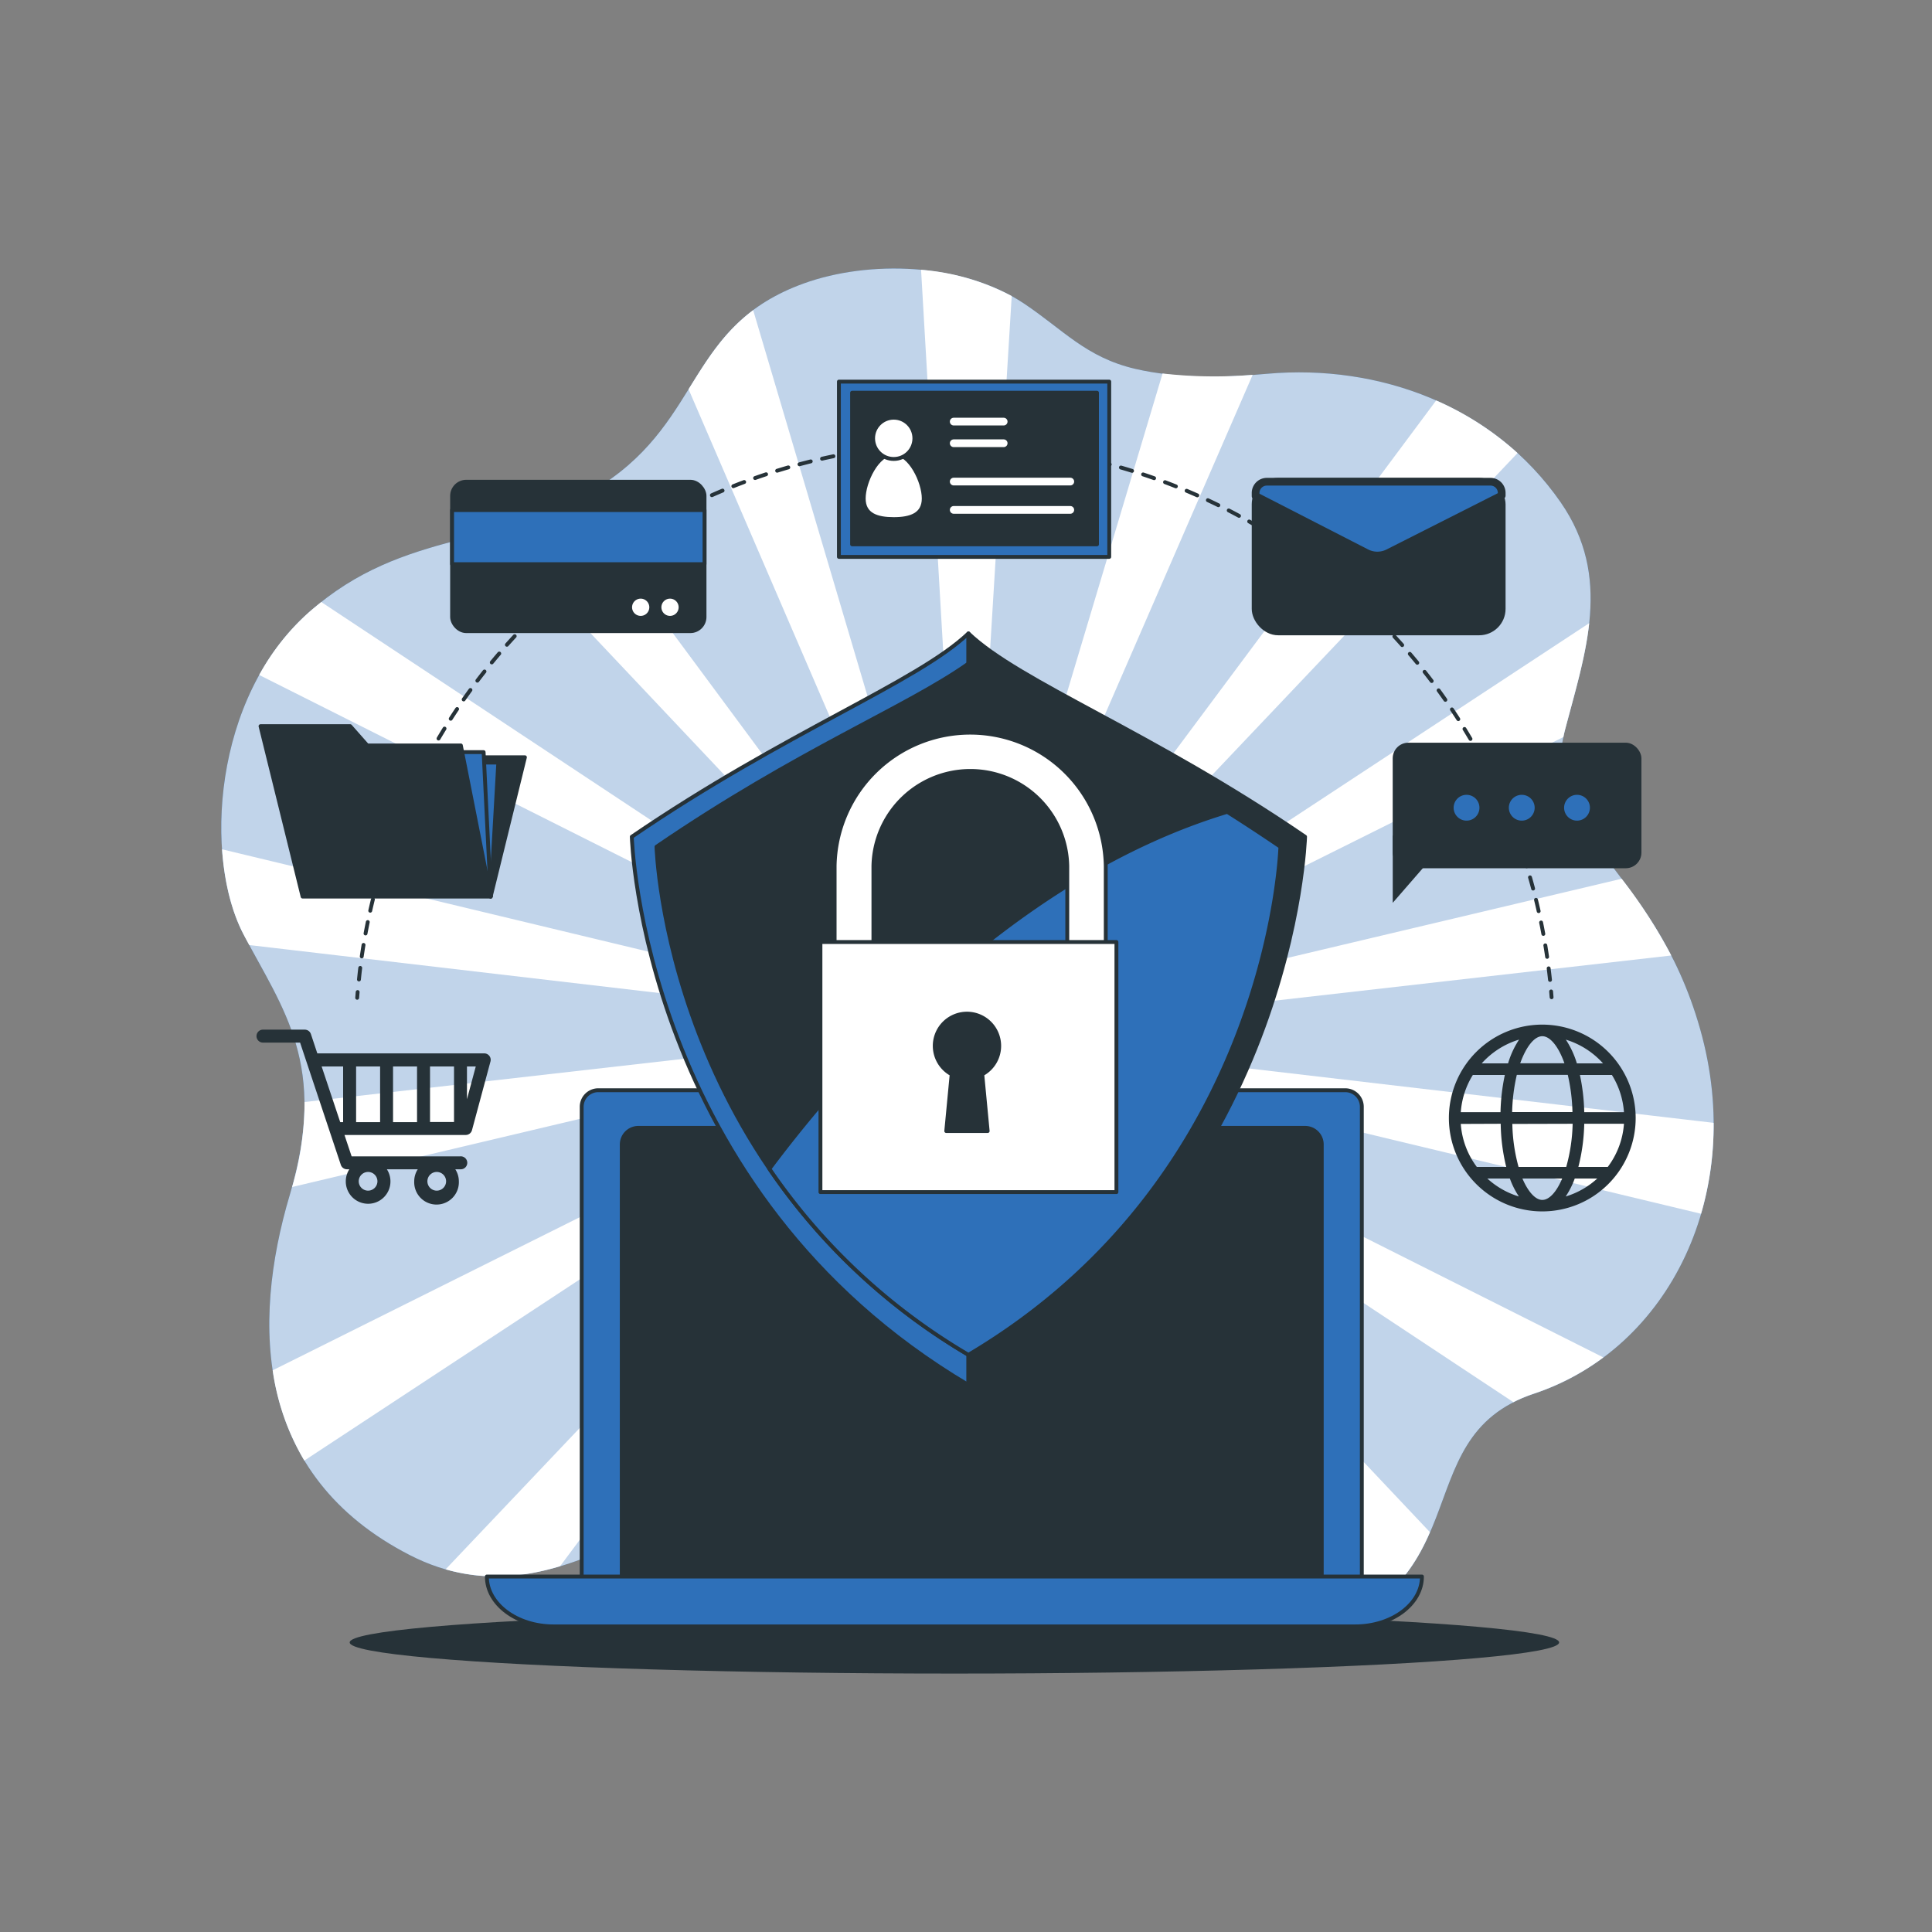 <svg xmlns="http://www.w3.org/2000/svg" viewBox="0 0 500 500"><rect x="0" y="0" width="500" height="500" fill="#808080" stroke="none"/><g id="freepik--background-simple--inject-141"><path d="M265,78.55l0,0C249,67.89,224.76,67.3,208,73.36c-30,10.84-26,35-52,52s-51,11-76,33.06-27.26,63.81-17,83.34,22,33.86,12,67.47-9,72.65,31,93.2,71-23.26,97-14.25,75,48.9,129,37,30-52.84,65-64.49,55-51.87,43-94.34S398,215.71,405,189c5.28-20.17,12.36-39.58-1.1-59C386.53,104.94,356.8,94.19,328,96.73c-10.73,1-23,1.33-34.21-1.27C281.05,92.48,275.16,85.33,265,78.55Z" style="fill:#2E70B9"></path><path d="M265,78.55l0,0C249,67.89,224.76,67.3,208,73.36c-30,10.84-26,35-52,52s-51,11-76,33.06-27.26,63.81-17,83.34,22,33.86,12,67.47-9,72.65,31,93.2,71-23.26,97-14.25,75,48.9,129,37,30-52.84,65-64.49,55-51.87,43-94.34S398,215.71,405,189c5.28-20.17,12.36-39.58-1.1-59C386.53,104.94,356.8,94.19,328,96.73c-10.73,1-23,1.33-34.21-1.27C281.05,92.48,275.16,85.33,265,78.55Z" style="fill:#fff;opacity:0.7"></path><path d="M419.69,227.42,251.52,267.25l-.16-.11,153.25-76.4c.12-.58.23-1.16.39-1.76,2.45-9.37,5.29-18.58,6.28-27.7L251.45,266.37l-.18,0L392.74,117.25a77.78,77.78,0,0,0-21.06-13.61L251.09,265.57l-.19,0L324.19,97a119.14,119.14,0,0,1-23.32-.34L250.48,264.94l-.18.09L261.83,76.62a60,60,0,0,0-23.46-6.8l11.31,194.74-.13.14L194.92,80.27c-7.72,5.77-12.07,13-16.72,20.46l70.61,163.75-.08.17-100-135.11a108.11,108.11,0,0,1-21,7.74L248,264.69v.2L83.14,155.8c-1,.83-2.09,1.69-3.14,2.61a61.12,61.12,0,0,0-12.92,16.27l180.15,90.51.06.18L57.47,219.8C58.06,228.33,60,236,63,241.75c.5,1,1,1.9,1.51,2.83L246.72,265.9l.11.16-168,19.14a78.74,78.74,0,0,1-3.23,22l170.92-40.48.16.11L70.57,354.64A63,63,0,0,0,78.76,378L246.55,267.63l.18,0L115.33,406.14c10.49,3,20.34,2,29.63-.81l101.95-136.9.19,0L195.56,386.93a22.86,22.86,0,0,1,7.44,1.24,83.63,83.63,0,0,1,7.87,3.26l36.65-122.37.18-.09-8.39,137.14c5.51,2.81,11.34,5.64,17.43,8.28l-8.42-144.95.13-.14L294.87,426a104.63,104.63,0,0,0,22.31,1.17l-68-157.67.08-.17,107.44,145.2c6.77-5.26,10.56-11.54,13.37-18L250,269.31v-.2l141.66,93.76a39.33,39.33,0,0,1,5.29-2.2,63.76,63.76,0,0,0,18-9.37L250.77,268.81l-.06-.18,189.52,45.49a82.13,82.13,0,0,0,3.25-23.53L251.28,268.1l-.11-.16,181.35-20.66A133.44,133.44,0,0,0,419.69,227.42Zm-173.08,39.3.58-.14-.43.22Zm.22.86-.18,0,.51-.34Zm.32.7-.16,0,.36-.48ZM247,266l-.11-.12.6.07Zm.74,2.8-.14.09.17-.58Zm-.29-3.44-.06-.15.54.27Zm2.28-.71,0,.6-.14-.46Zm-.83-.1.24.56-.29-.39Zm-.81.2.41.44-.4-.27Zm.26,4.52,0-.6.14.46Zm.83.1-.24-.56.29.39Zm-.09-1.57-.29,0-.26-.13-.2-.21-.11-.27,0-.29.08-.28.18-.23.24-.16.28-.07.29,0,.26.13.2.21.11.27,0,.29-.08.28-.18.23-.24.16Zm.49.93.4.27v.17Zm1.63-2.35.18,0-.51.34Zm-.32-.7.16,0-.36.48Zm-.55-.56.14-.09-.17.57Zm-.19,3.32.48.12.06.15Zm.44-.47L251,268l.11.12Zm.26-.59.43-.22.15.08Z" style="fill:#fff"></path></g><g id="freepik--Shadow--inject-141"><ellipse cx="247" cy="425.06" rx="156.5" ry="8.06" style="fill:#263238"></ellipse></g><g id="freepik--Device--inject-141"><path d="M154.84,282.15H348.15a4.29,4.29,0,0,1,4.29,4.29v124.1a0,0,0,0,1,0,0H150.54a0,0,0,0,1,0,0V286.44A4.29,4.29,0,0,1,154.84,282.15Z" style="fill:#2E70B9;stroke:#263238;stroke-linecap:round;stroke-linejoin:round"></path><path d="M165.21,291.89H337.78a4.29,4.29,0,0,1,4.29,4.29V412.27a0,0,0,0,1,0,0H160.91a0,0,0,0,1,0,0V296.19A4.29,4.29,0,0,1,165.21,291.89Z" style="fill:#263238;stroke:#263238;stroke-linecap:round;stroke-linejoin:round"></path><path d="M350.71,420.91H143.29c-9.55,0-17.29-5.78-17.29-12.91H368C368,415.13,360.26,420.91,350.71,420.91Z" style="fill:#2E70B9;stroke:#263238;stroke-linecap:round;stroke-linejoin:round"></path></g><g id="freepik--Shield--inject-141"><path d="M250.63,163.93c-13.32,12.67-47.39,25.47-87.12,52.62,0,0,2.48,91.74,87.12,141.89Z" style="fill:#2E70B9;stroke:#263238;stroke-linecap:round;stroke-linejoin:round"></path><path d="M250.63,163.93c13.31,12.67,47.39,25.47,87.12,52.62,0,0-2.48,91.74-87.12,141.89Z" style="fill:#263238;stroke:#263238;stroke-linecap:round;stroke-linejoin:round"></path><path d="M250.63,171.74c-16.07,11.39-43.92,22.25-80.73,47.4,0,0,2.3,85,80.73,131.49,78.43-46.47,80.73-131.49,80.73-131.49C294.54,194,266.82,183.13,250.63,171.74Z" style="fill:#263238;stroke:#263238;stroke-linecap:round;stroke-linejoin:round"></path><path d="M317.6,210.11c-56.16,17-99,66.35-118.48,92.38a160.89,160.89,0,0,0,51.51,48.14c78.43-46.47,80.73-131.49,80.73-131.49Q324.25,214.3,317.6,210.11Z" style="fill:#2E70B9;stroke:#263238;stroke-linecap:round;stroke-linejoin:round"></path><path d="M281.21,257.45H221a5,5,0,0,1-5-5V224.11a35.09,35.09,0,0,1,70.17,0v28.34A5,5,0,0,1,281.21,257.45Zm-55.17-10h50.17V224.11a25.09,25.09,0,0,0-50.17,0Z" style="fill:#fff;stroke:#263238;stroke-linecap:round;stroke-linejoin:round"></path><rect x="212.33" y="243.79" width="76.6" height="64.73" style="fill:#fff;stroke:#263238;stroke-linecap:round;stroke-linejoin:round"></rect><path d="M258.59,270.67a8.34,8.34,0,1,0-12.3,7.34l-1.4,14.7h10.72l-1.4-14.7A8.32,8.32,0,0,0,258.59,270.67Z" style="fill:#263238;stroke:#263238;stroke-linecap:round;stroke-linejoin:round"></path></g><g id="freepik--Icons--inject-141"><path d="M401.55,258.09l-.12-1.5" style="fill:none;stroke:#263238;stroke-linecap:round;stroke-linejoin:round"></path><path d="M401.14,253.6a155,155,0,0,0-307.4-6.89q-.64,4.26-1,8.55" style="fill:none;stroke:#263238;stroke-linecap:round;stroke-linejoin:round;stroke-dasharray:3.008,3.008"></path><path d="M92.56,256.74l-.12,1.49" style="fill:none;stroke:#263238;stroke-linecap:round;stroke-linejoin:round"></path><polygon points="126.99 232.03 135.85 195.98 108.97 195.98 126.99 232.03" style="fill:#263238;stroke:#263238;stroke-linecap:round;stroke-linejoin:round"></polygon><polygon points="126.99 232.03 128.96 197.35 111.85 197.35 126.99 232.03" style="fill:#2E70B9;stroke:#263238;stroke-linecap:round;stroke-linejoin:round"></polygon><polygon points="126.99 232.03 125.16 194.65 108.05 194.65 126.99 232.03" style="fill:#2E70B9;stroke:#263238;stroke-linecap:round;stroke-linejoin:round"></polygon><polygon points="95.05 192.92 90.64 187.93 67.42 187.93 78.31 232.03 126.99 232.03 119.27 192.92 95.05 192.92" style="fill:#263238;stroke:#263238;stroke-linecap:round;stroke-linejoin:round"></polygon><rect x="117" y="124.67" width="65.33" height="38.67" rx="3.67" style="fill:#263238;stroke:#263238;stroke-linecap:round;stroke-linejoin:round"></rect><rect x="117" y="132" width="65.33" height="14" style="fill:#2E70B9;stroke:#263238;stroke-linecap:round;stroke-linejoin:round"></rect><path d="M168.54,157.16a2.73,2.73,0,1,0-2.73,2.73A2.73,2.73,0,0,0,168.54,157.16Z" style="fill:#fff;stroke:#263238;stroke-linecap:round;stroke-linejoin:round"></path><path d="M176.13,157.16a2.73,2.73,0,1,0-2.73,2.73A2.73,2.73,0,0,0,176.13,157.16Z" style="fill:#fff;stroke:#263238;stroke-linecap:round;stroke-linejoin:round"></path><rect x="217.11" y="98.76" width="69.96" height="45.36" style="fill:#2E70B9;stroke:#263238;stroke-linecap:round;stroke-linejoin:round"></rect><rect x="220.52" y="101.64" width="63.38" height="39.23" style="fill:#263238;stroke:#263238;stroke-linecap:round;stroke-linejoin:round"></rect><path d="M239.06,129c0-4.28-3.48-11.64-7.76-11.64s-7.77,7.36-7.77,11.64,3.48,5.34,7.77,5.34S239.06,133.25,239.06,129Z" style="fill:#fff;stroke:#263238;stroke-linecap:round;stroke-linejoin:round"></path><circle cx="231.3" cy="113.44" r="5.34" style="fill:#fff;stroke:#263238;stroke-linecap:round;stroke-linejoin:round"></circle><line x1="246.82" y1="109.11" x2="259.75" y2="109.11" style="fill:none;stroke:#fff;stroke-linecap:round;stroke-linejoin:round;stroke-width:2px"></line><line x1="246.82" y1="114.71" x2="259.75" y2="114.71" style="fill:none;stroke:#fff;stroke-linecap:round;stroke-linejoin:round;stroke-width:2px"></line><line x1="246.82" y1="124.63" x2="276.99" y2="124.63" style="fill:none;stroke:#fff;stroke-linecap:round;stroke-linejoin:round;stroke-width:2px"></line><line x1="246.82" y1="131.96" x2="276.99" y2="131.96" style="fill:none;stroke:#fff;stroke-linecap:round;stroke-linejoin:round;stroke-width:2px"></line><rect x="324.95" y="124.67" width="63.69" height="38.74" rx="5.83" style="fill:#263238;stroke:#263238;stroke-linecap:round;stroke-linejoin:round;stroke-width:2px"></rect><path d="M359.34,143.07l29.3-14.82v-.68a2.9,2.9,0,0,0-2.9-2.9H327.86a2.91,2.91,0,0,0-2.91,2.9v.81l28.77,14.76A6.25,6.25,0,0,0,359.34,143.07Z" style="fill:#2E70B9;stroke:#263238;stroke-linecap:round;stroke-linejoin:round;stroke-width:2px"></path><rect x="360.43" y="192.21" width="64.37" height="32.49" rx="4.05" style="fill:#263238"></rect><polyline points="360.44 216.2 360.44 233.65 370.17 222.45" style="fill:#263238"></polyline><path d="M382.88,209.05a3.34,3.34,0,1,0-3.33,3.33A3.34,3.34,0,0,0,382.88,209.05Z" style="fill:#2E70B9"></path><path d="M397.17,209.05a3.34,3.34,0,1,0-3.33,3.33A3.34,3.34,0,0,0,397.17,209.05Z" style="fill:#2E70B9"></path><path d="M411.47,209.05a3.34,3.34,0,1,0-3.34,3.33A3.35,3.35,0,0,0,411.47,209.05Z" style="fill:#2E70B9"></path><path d="M126.65,273.27a1.68,1.68,0,0,0-1.33-.66H82.12l-1.66-5a1.68,1.68,0,0,0-1.59-1.14H67.93a1.68,1.68,0,0,0,0,3.35h9.73l10.55,31.65a1.67,1.67,0,0,0,1.59,1.14h.61a5.71,5.71,0,0,0-.92,3.11,5.78,5.78,0,1,0,10.63-3.11h8a5.71,5.71,0,0,0-.92,3.11,5.78,5.78,0,1,0,11.55,0,5.71,5.71,0,0,0-.92-3.11h1.29a1.68,1.68,0,1,0,0-3.35H91l-1.85-5.53h31.38a1.68,1.68,0,0,0,1.62-1.24l4.78-17.76A1.66,1.66,0,0,0,126.65,273.27ZM95.26,308.14a2.42,2.42,0,1,1,2.42-2.42A2.43,2.43,0,0,1,95.26,308.14Zm17.77,0a2.42,2.42,0,1,1,2.42-2.42A2.43,2.43,0,0,1,113,308.14Zm4.47-17.76h-6.21V276h6.21ZM101.72,276h6.21v14.41h-6.21Zm-3.35,14.41H92.16V276h6.21ZM83.24,276H88.8v14.41h-.75Zm37.61,8.48V276h2.28Z" style="fill:#263238"></path><path d="M399.15,265.17a24.17,24.17,0,1,0,24.16,24.16A24.19,24.19,0,0,0,399.15,265.17Zm0,3c2,0,4.18,2.62,5.72,7H393.43C395,270.79,397.12,268.17,399.15,268.17Zm6.59,10a47,47,0,0,1,1.21,9.63H391.34a47,47,0,0,1,1.21-9.63ZM407,290.83A45,45,0,0,1,405.34,302H393a45,45,0,0,1-1.61-11.13Zm-18.62-3H378.05a21.09,21.09,0,0,1,3.12-9.63h8.28A50.92,50.92,0,0,0,388.33,287.83Zm0,3A49.49,49.49,0,0,0,389.81,302H382.2a21,21,0,0,1-4.15-11.13ZM390.75,305a21.46,21.46,0,0,0,2.34,4.65,21.15,21.15,0,0,1-8.17-4.65Zm3.25,0h10.29c-1.47,3.5-3.36,5.54-5.14,5.54S395.48,308.46,394,305Zm13.54,0h5.83a21.15,21.15,0,0,1-8.17,4.65A21.46,21.46,0,0,0,407.54,305Zm.94-3A48.93,48.93,0,0,0,410,290.83h10.28A21,21,0,0,1,416.09,302ZM410,287.83a50.92,50.92,0,0,0-1.12-9.63h8.28a21.09,21.09,0,0,1,3.12,9.63Zm4.9-12.63h-6.81a23.22,23.22,0,0,0-2.85-6.14A21.23,21.23,0,0,1,414.86,275.2Zm-21.77-6.14a22.91,22.91,0,0,0-2.84,6.14h-6.82A21.23,21.23,0,0,1,393.09,269.06Z" style="fill:#263238"></path></g></svg>